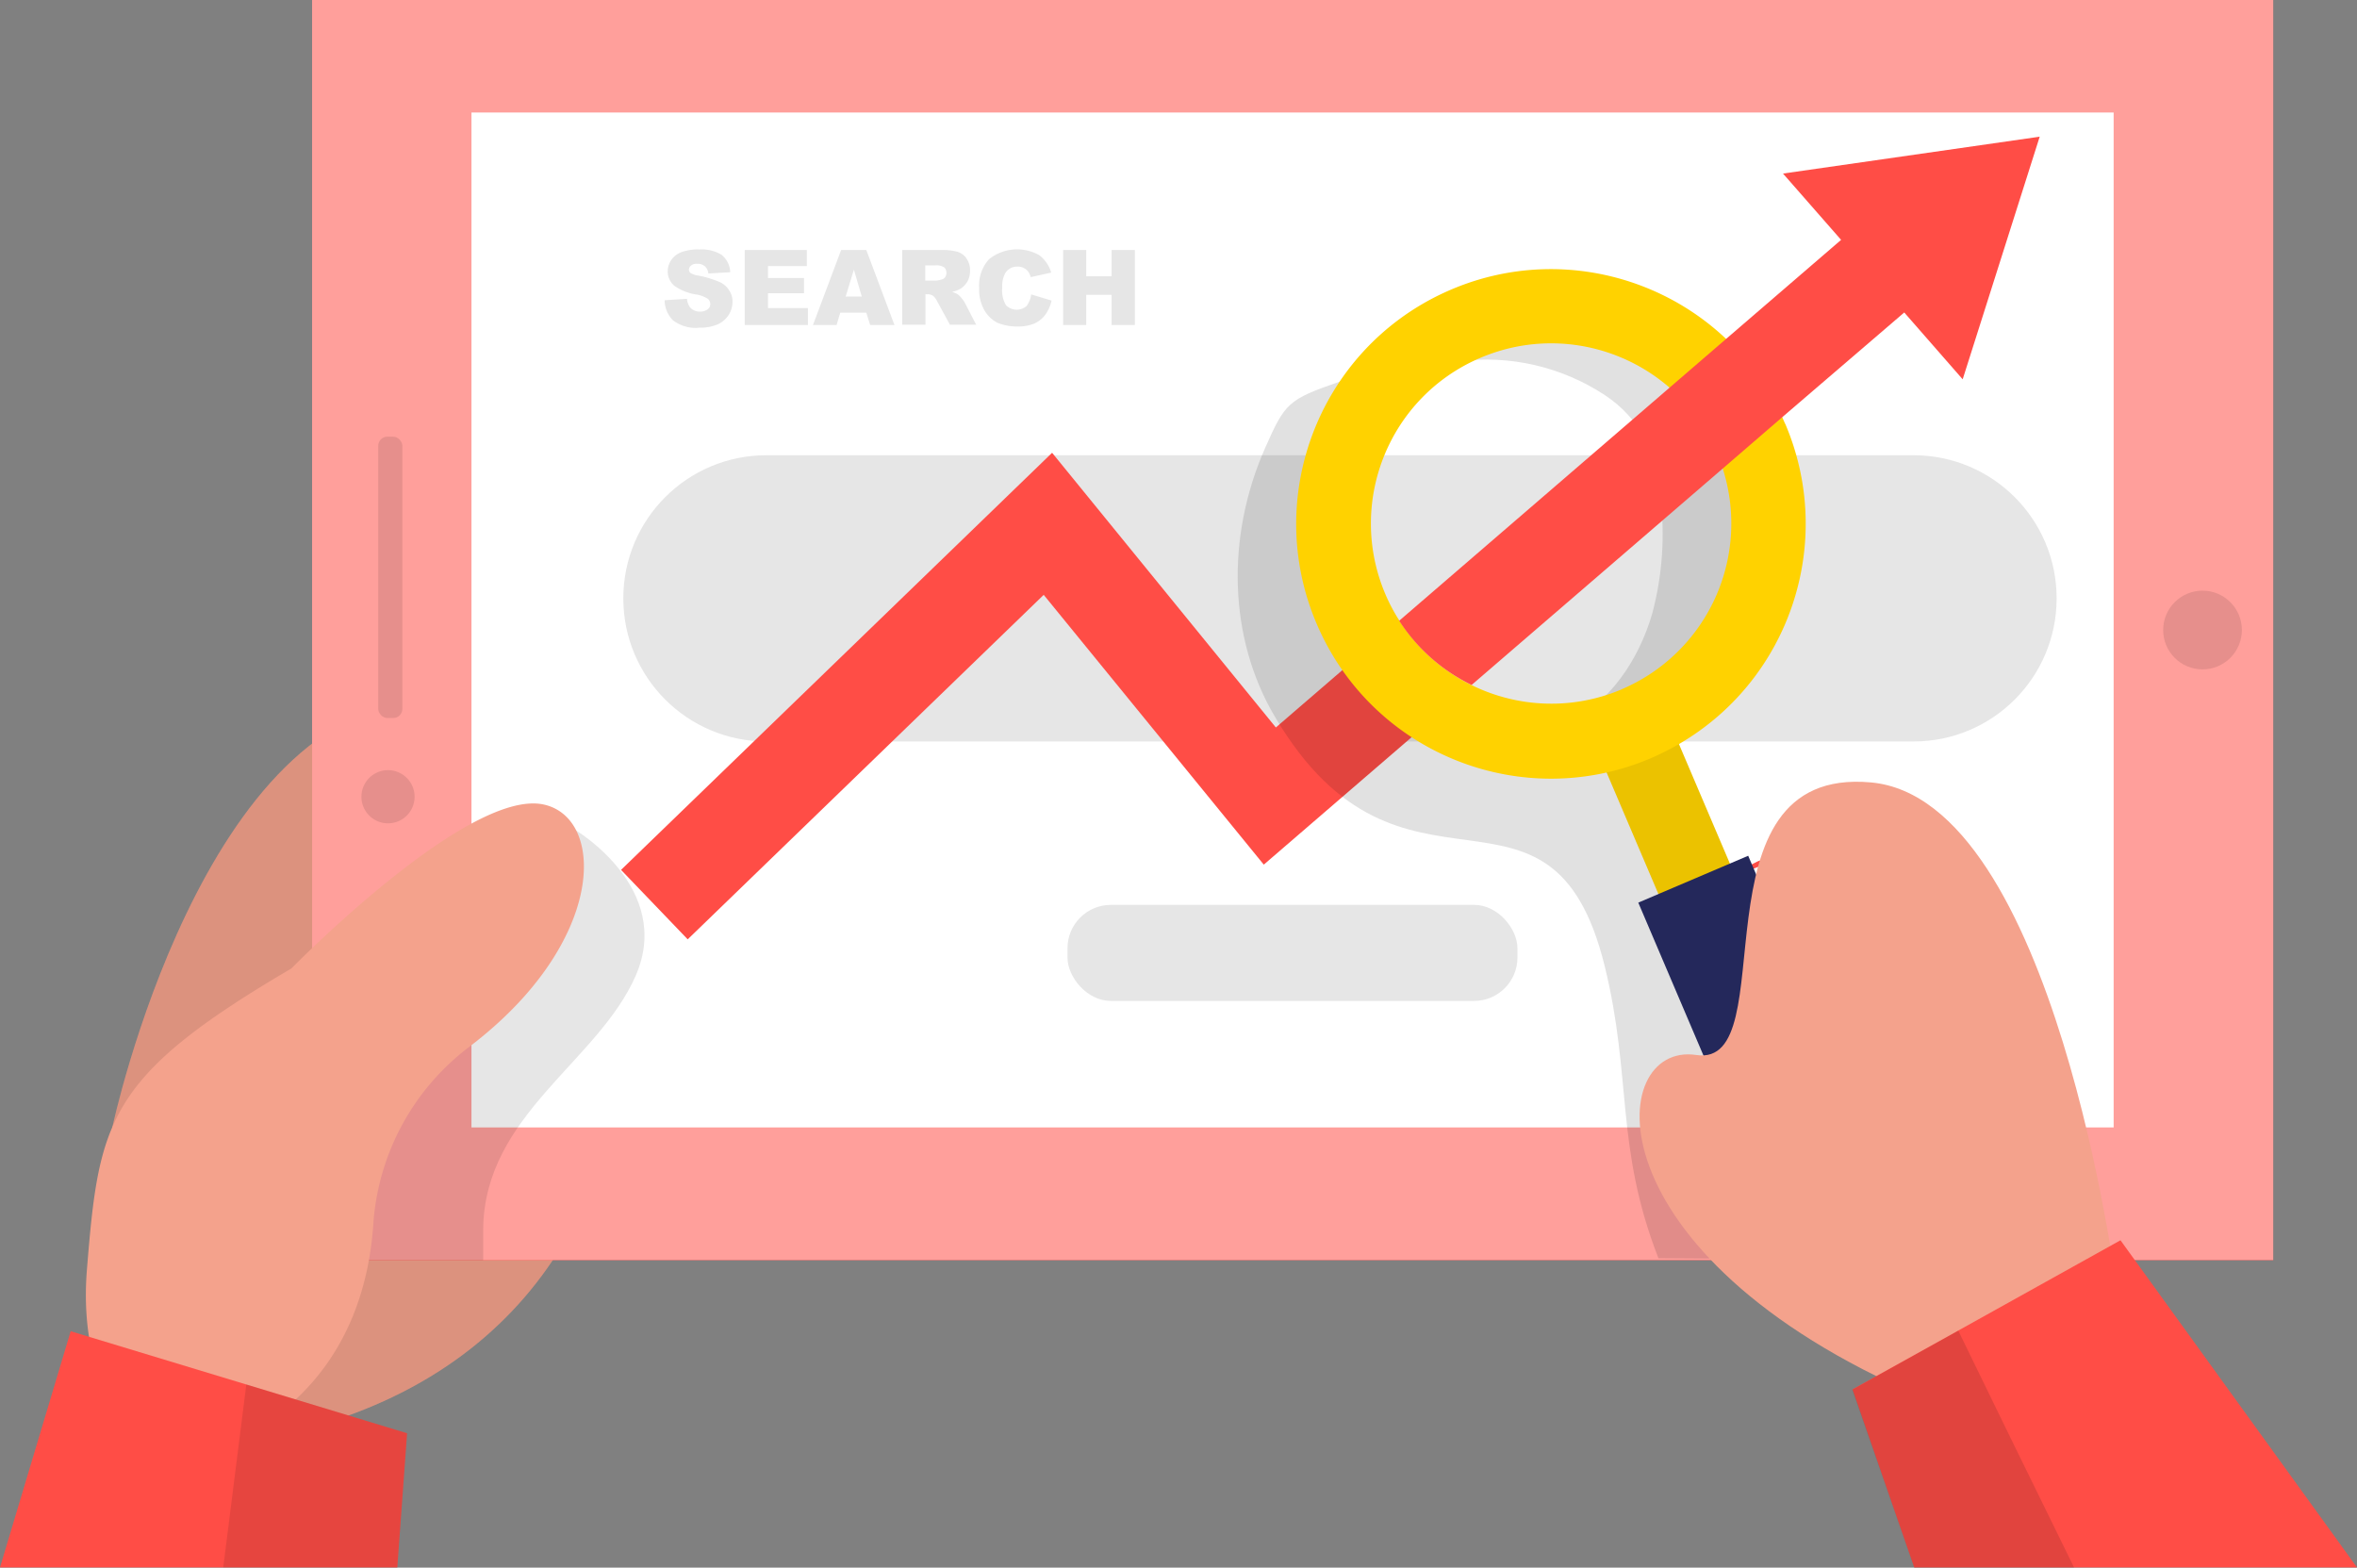 <svg id="_レイヤー_2" xmlns="http://www.w3.org/2000/svg" viewBox="0 0 134.73 89.6"><rect x="0" y="0" width="134.73" height="89.6" fill="#808080" stroke="none"/><defs><style>.cls-1{fill:#f4a28c}.cls-2{fill:#e6e6e6}.cls-5{fill:#ffd200}.cls-6{fill:#ff4d46}.cls-10,.cls-9{isolation:isolate}.cls-9{opacity:.1}.cls-10{opacity:.12}</style></defs><g id="design"><path class="cls-1" d="M6.42 64.44s5.19-24.41 18.24-24.41 20 38.36-11.75 42.54L6.42 64.44z"/><path class="cls-9" d="M6.42 64.44s5.19-24.41 18.24-24.41 20 38.36-11.75 42.54L6.42 64.44z"/><path class="cls-6" d="M17.84 0h112.1v72.03H17.84z"/><path style="isolation:isolate" opacity=".46" fill="#fff" d="M17.84 0h112.1v72.02H17.84z"/><path fill="#fff" d="M26.95 6.43h93.87v58.01H26.95z"/><path class="cls-9" d="M36.35 55.74c-2.14 4.94-8.63 7.95-8.73 14.47v1.83h-9.79v-2.75l15.1-21.82s5.56 3.31 3.42 8.27z"/><path class="cls-1" d="M16.64 55.37s10.07-10.3 14.42-9.39c3.59.76 3.6 7.9-4.23 13.85a13.88 13.88 0 00-5.49 10.12c-.22 3.32-1.32 7.28-4.69 10.27-7.1 6.29-12.37.81-11.68-7.67.69-8.49 1.13-11 11.66-17.18z"/><path class="cls-6" d="M22.71 89.59l.56-7.67-19.23-5.83L0 89.59h22.71z"/><path class="cls-9" d="M22.71 89.59l.56-7.67-9.19-2.79-1.32 10.46h9.95zm-.57-45.57a1.52 1.52 0 11.001 3.039 1.52 1.52 0 01-.001-3.039z"/><rect class="cls-9" x="21.62" y="24.96" width="1.38" height="16.08" rx=".52" ry=".52"/><circle class="cls-9" cx="125.9" cy="36.01" r="2.25"/><rect class="cls-2" x="61.02" y="51.72" width="25.72" height="5.49" rx="2.48" ry="2.48"/><path class="cls-2" d="M43.81 26.02h65.57c4.52 0 8.18 3.66 8.18 8.18s-3.66 8.18-8.18 8.18H43.81c-4.52 0-8.18-3.66-8.18-8.18s3.66-8.18 8.18-8.18z"/><path class="cls-6" d="M81.17 40c-1.14-.85-2.26-1.72-3.31-2.67l-4.93 4.25-12.79-15.7L35.5 49.72l3.81 3.97L59.66 34l12.58 15.42 10.21-8.8c-.47-.11-.91-.31-1.28-.61z"/><path class="cls-10" d="M109.97 72.02l-15.17-.1c-2.49-6.39-1.5-10.33-3.08-16.73-3.08-12.42-11.59-1.97-18.83-14.2-2.67-4.49-2.82-10.28-.58-15.37 1.15-2.6 1.31-2.78 4.25-3.8.88-.32 1.81-.44 2.74-.35-.44 1.85-.88 3.69-1.31 5.53-.5 2.13-1 4.28-.97 6.46.03 2.18.7 4.44 2.23 5.99 1.53 1.55 3.87 2.27 6.1 2.49 1.39.22 2.81.04 4.11-.5 2.55-1.23 4.22-3.72 4.99-6.39.58-2.19.74-4.48.45-6.74-.26-2.42-1.1-4.36-3.17-5.73-2.46-1.62-5.42-2.3-8.34-1.93.26-1.61 1.76-2.8 3.35-3.16 2-.44 4.1.08 5.94.81.73.29 6.12 2.32 6.19 2.9l1.23 9.79c.21.88-.07 1.81-.72 2.44-2.1 2.73-4.18 5.46-6.27 8.2l5.33 12.15L109.97 72z"/><path class="cls-6" d="M76.38 34.6l.41-.13v-.59c0-.06-.11-.19-.12-.18-.25.1-.38-.07-.35-.23.03-.16.27-.25.43-.38.03-.02.09 0 .17-.02l-.06-.31c.43-.41.6-.71.5-.88-.25-.35-.8-.57-1.04-.41-.38.25-.38.44-.1.96l-1.09 1.5a.42.42 0 00-.26.12c-.04.05.07.23.11.35l.17.46 2 .31-.77-.56z"/><path class="cls-6" d="M78.49 34.28v-.76a4.72 4.72 0 01-.5-.5c-.26-.3-.53-.09-.76 0s-.19.31.03.45c.04 0 .05.1.05.16 0 .19-.05.5.03.54.33.16.68.29 1.04.38.06 0 .17-.13.25-.2l-.16-.07zm23.49 15.46c-.31-.53-.96-.75-1.52-.5-.6.3-1.18.64-1.84 1l.91.1c.2-.23.32-.5.5-.58.35-.19.74-.32 1.14-.38.25-.03.51.21.81.36zm-3.29 1l-.76.07.38-.44c-.72-.19-1.5.08-1.5.53.66-.05 1.3.28 1.88-.16zm2.2-19.01c.27 0 .5.1.61 0 .27-.23.44-.04.68.03.25.03.51.03.76 0-.5-.82-.65-.86-1.29-.5l-.13.07-.62.39z"/><path class="cls-5" transform="rotate(-23.09 95.719 47.576)" d="M93.49 41.12h4.44v12.93h-4.44z"/><path transform="rotate(-23.09 95.719 47.576)" style="isolation:isolate" opacity=".08" d="M93.49 41.12h4.44v12.93h-4.44z"/><path transform="rotate(-23.09 100.037 57.892)" fill="#24285b" d="M96.63 49.59h6.83V66.2h-6.83z"/><path class="cls-5" d="M102.04 24.22c-.05-.11-.1-.23-.15-.34-3.35-7.31-11.99-10.52-19.3-7.17-7.31 3.35-10.52 11.99-7.17 19.3 3.28 7.17 11.68 10.42 18.94 7.33.55-.24 1.09-.51 1.61-.81 6.35-3.69 8.96-11.54 6.08-18.3zM92.7 39.4c-4.61 1.96-9.97.31-12.69-3.9-.32-.49-.59-1-.82-1.54-2.23-5.24.21-11.29 5.44-13.51 5.24-2.23 11.29.21 13.51 5.44.13.31.25.62.35.94a10.3 10.3 0 01-5.8 12.57z"/><path class="cls-1" d="M121 73.69s-3.54-28.02-14.06-28.97c-10.52-.95-4.81 16.36-9.98 15.58-5.17-.78-6.24 11.36 12.91 19.56L121 73.69z"/><path class="cls-6" d="M134.73 89.59l-13.52-18.7-9.27 5.16-6.05 3.36 3.53 10.18h25.31zM116.59 7.82l-4.4 13.86-3.34-3.82-6.98 5.99-3.43 2.96-14.32 12.34a10.26 10.26 0 01-4.14-3.67l15.44-13.31 3.26-2.81 6.56-5.65-3.32-3.79 14.69-2.11z"/><path class="cls-10" d="M118.56 89.6c-2.56-5.22-4.93-10.05-6.62-13.54l-6.06 3.37 3.54 10.17h9.13z"/><path class="cls-2" d="M38.01 17.16l1.26-.08c.01.17.07.33.16.47.14.17.36.27.58.26.16.01.31-.04.44-.13.1-.07.15-.18.15-.3s-.05-.23-.14-.3c-.21-.13-.44-.22-.68-.25a2.93 2.93 0 01-1.24-.5c-.24-.21-.38-.51-.37-.83 0-.22.07-.44.19-.62.14-.21.34-.37.57-.46.34-.12.7-.18 1.06-.16.44-.03.88.08 1.25.3.3.24.49.61.5 1l-1.25.07a.631.631 0 00-.21-.42.622.622 0 00-.44-.13.46.46 0 00-.34.1c-.08.06-.12.15-.12.24 0 .07.04.14.09.18.14.08.29.14.44.15.43.08.85.21 1.25.38.23.11.41.28.54.5.12.19.18.41.17.63 0 .27-.08.53-.23.76-.16.23-.38.42-.64.53-.33.13-.68.19-1.03.18-.53.06-1.07-.1-1.5-.42-.3-.3-.47-.71-.48-1.13zm4.56-2.87h3.55v.92H43.9v.68h2.06v.87H43.9v.85h2.28v.97h-3.61v-4.29zm6.96 3.58h-1.5l-.21.71h-1.35l1.61-4.29h1.44l1.61 4.29h-1.39l-.22-.71zm-.27-.92l-.45-1.54-.47 1.54h.92zm2.31 1.63v-4.29h2.22c.32-.01.63.02.94.1.21.07.4.2.52.39.14.21.21.45.2.7 0 .21-.05.43-.15.61-.1.17-.24.32-.41.42-.15.08-.3.14-.47.17.12.04.24.09.35.16.08.07.15.14.21.22.07.08.13.17.18.26l.64 1.24h-1.5l-.72-1.32c-.06-.13-.14-.24-.24-.33-.1-.06-.21-.1-.32-.09h-.12v1.74h-1.33zm1.33-2.54h.56c.12 0 .24-.03.35-.06.09-.02.16-.06.21-.13.05-.07.08-.16.08-.25 0-.12-.04-.24-.13-.32a.803.803 0 00-.5-.11h-.58v.87zm6.05.79l1.16.35c-.06.29-.19.57-.36.81-.16.22-.38.39-.62.5-.3.12-.63.18-.95.17-.39.01-.78-.06-1.14-.2-.31-.15-.57-.4-.75-.69-.23-.4-.34-.85-.32-1.31-.04-.6.16-1.19.56-1.64.82-.66 1.95-.75 2.87-.24.33.25.57.6.69 1l-1.17.26c-.03-.1-.07-.2-.13-.29a.667.667 0 00-.27-.23.637.637 0 00-.36-.08.78.78 0 00-.69.36c-.14.26-.2.55-.18.84-.04.35.04.7.21 1 .32.33.84.35 1.18.05.14-.19.24-.42.26-.65zm1.82-2.54h1.32v1.5h1.45v-1.5h1.33v4.29h-1.33v-1.73h-1.45v1.73h-1.32v-4.29z"/></g></svg>